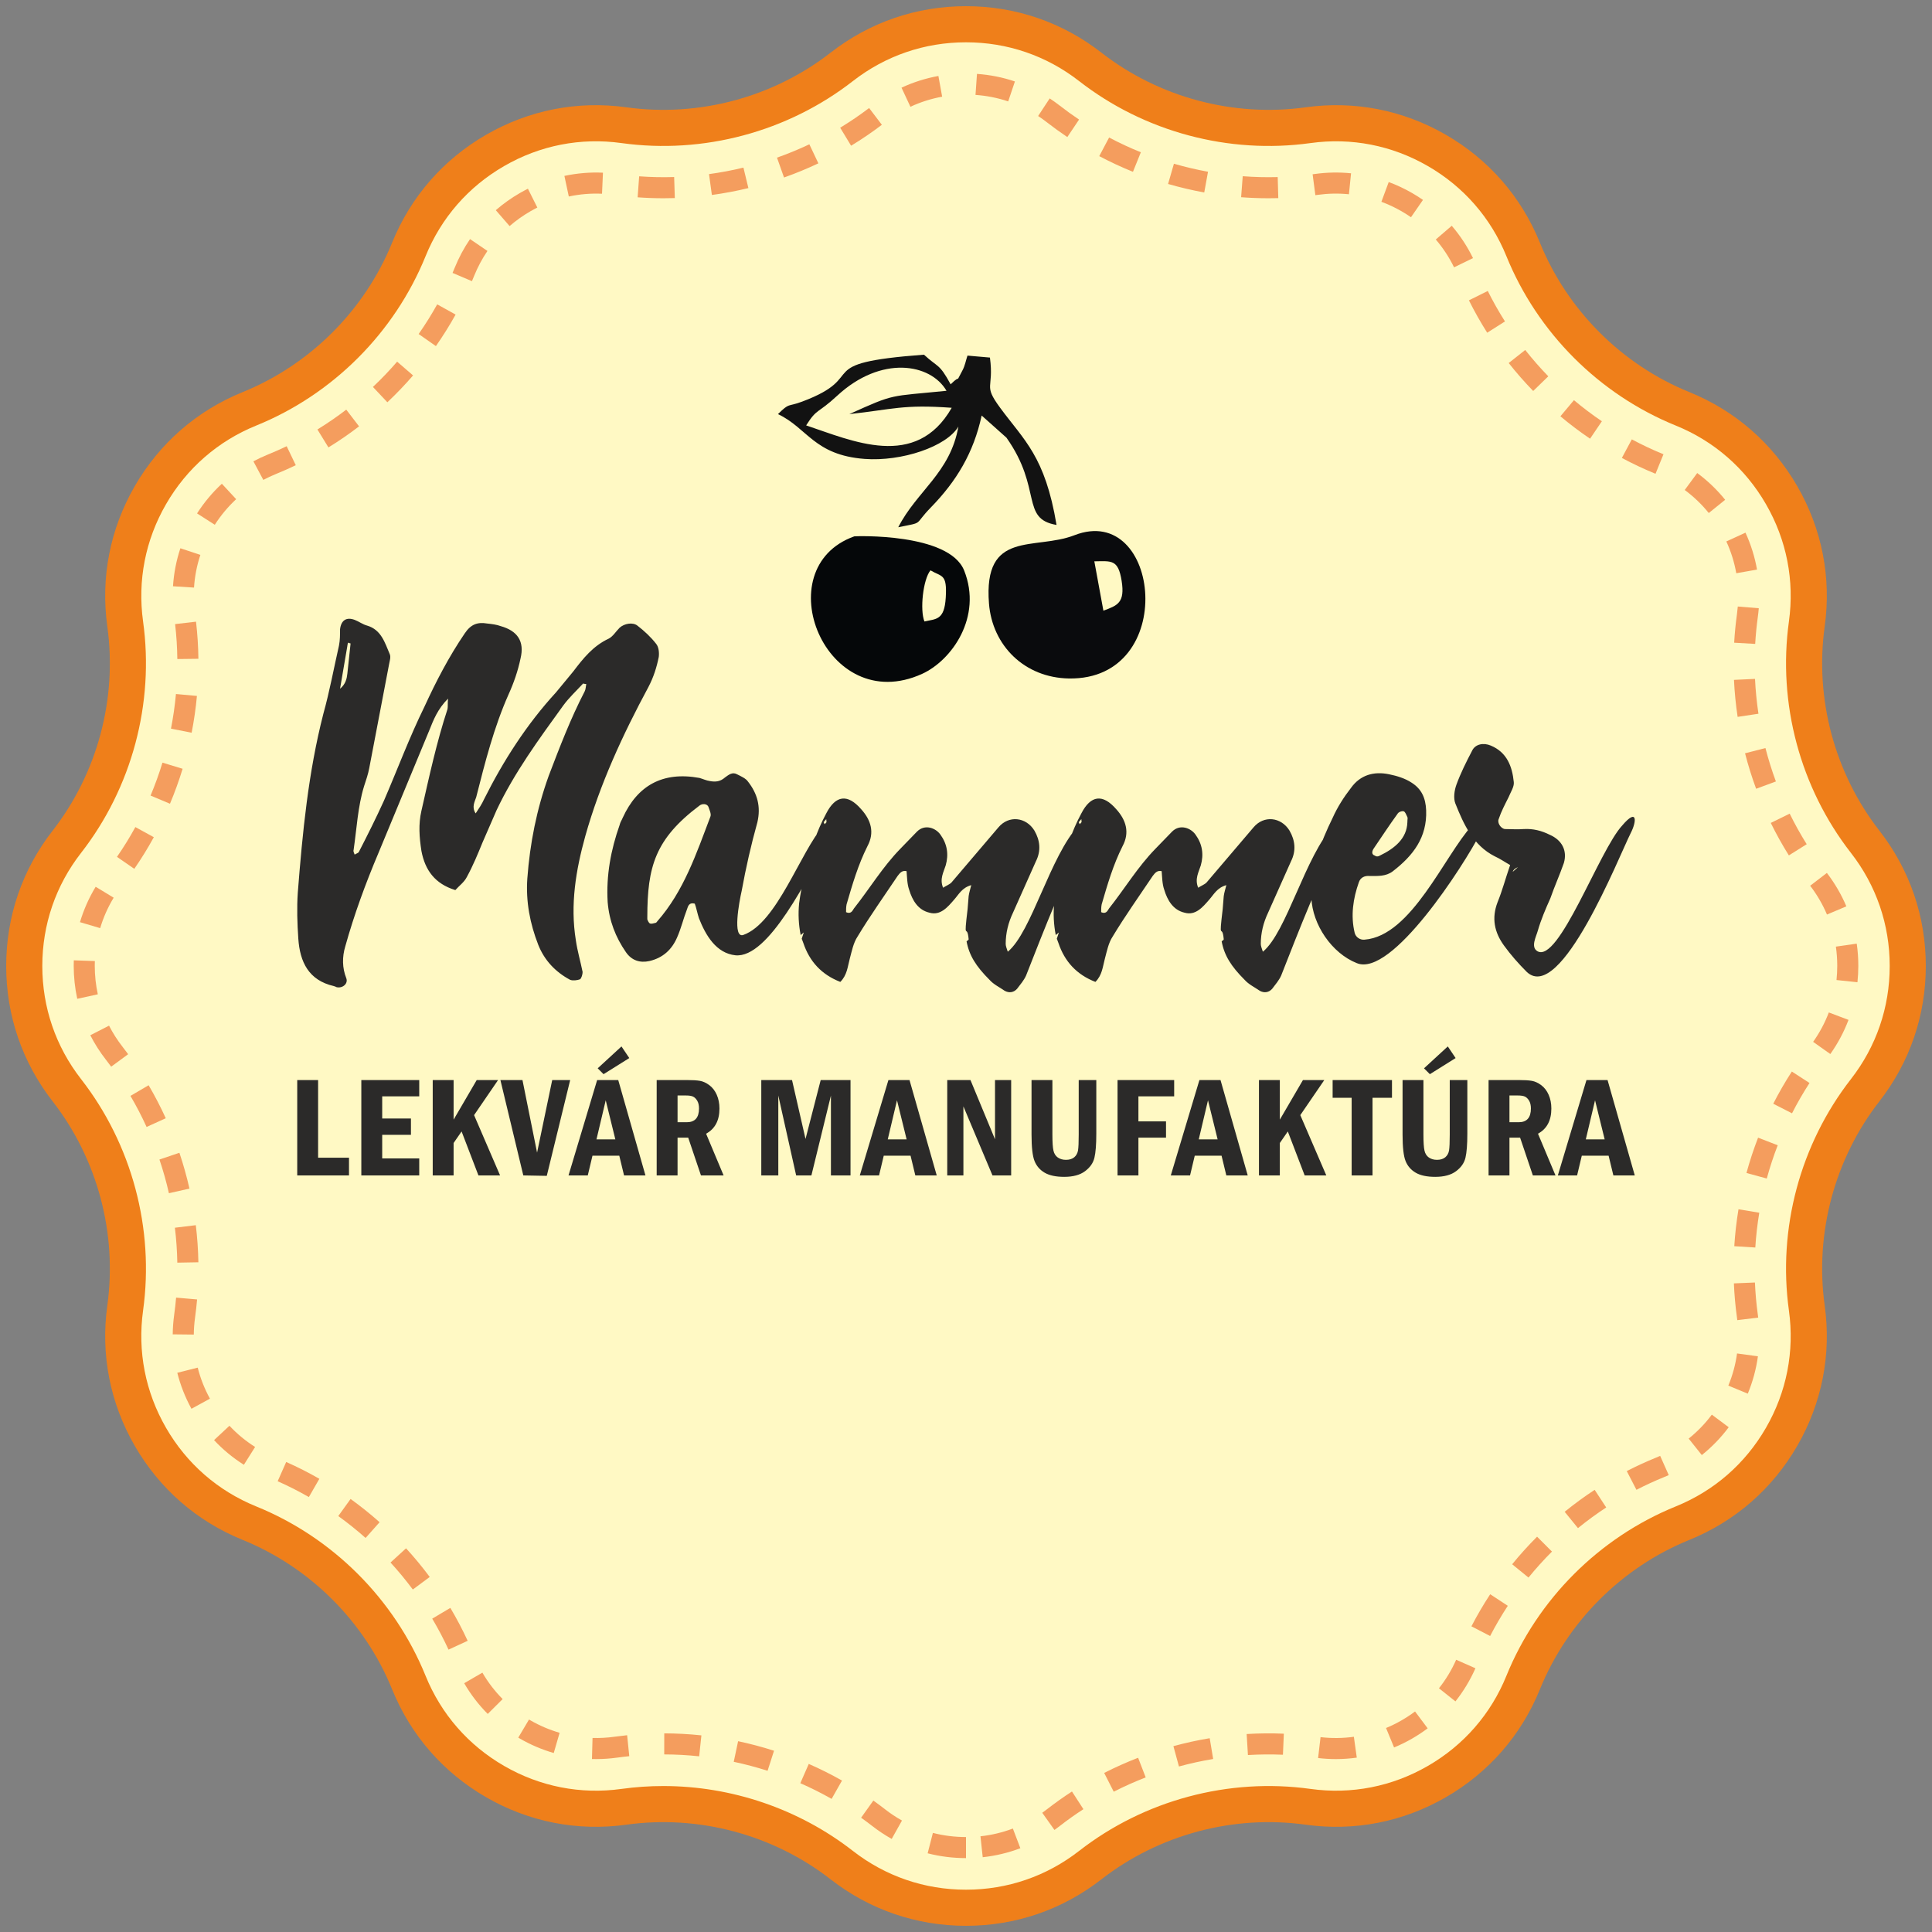 <?xml version="1.0" encoding="UTF-8"?>
<!DOCTYPE svg PUBLIC "-//W3C//DTD SVG 1.1//EN" "http://www.w3.org/Graphics/SVG/1.1/DTD/svg11.dtd">
<!-- Creator: CorelDRAW 2018 (64-Bit) -->
<svg xmlns="http://www.w3.org/2000/svg" xml:space="preserve" width="65mm" height="65mm" version="1.1" style="shape-rendering:geometricPrecision; text-rendering:geometricPrecision; image-rendering:optimizeQuality; fill-rule:evenodd; clip-rule:evenodd"
viewBox="0 0 6500 6500"
 xmlns:xlink="http://www.w3.org/1999/xlink">
 <rect x="0" y="0" width="6500" height="6500" fill="#808080" stroke="none"/>
 <defs>
  <style type="text/css">
   <![CDATA[
    .fil4 {fill:#050709}
    .fil5 {fill:#0A0B0D}
    .fil6 {fill:#121212}
    .fil3 {fill:#2B2A29;fill-rule:nonzero}
    .fil0 {fill:#FFF9C4;fill-rule:nonzero}
    .fil1 {fill:#F49D5E;fill-rule:nonzero}
    .fil2 {fill:#EF7F1A;fill-rule:nonzero}
   ]]>
  </style>
 </defs>
 <g id="Layer_x0020_1">
  <path class="fil0" d="M431.88 4364.29c-22.3,160.65 8.88,319.94 90.13,460.73 81.28,140.75 203.69,247.39 353.94,308.41 221.76,90.02 400.64,268.87 490.66,490.66 60.98,150.24 167.62,272.62 308.41,353.9 140.79,81.28 300.08,112.43 460.69,90.13 237.1,-32.9 481.4,32.55 670.26,179.6 127.95,99.62 281.5,152.31 444.03,152.31 162.57,0 316.13,-52.69 444.07,-152.31 188.86,-147.05 433.16,-212.53 670.26,-179.6 160.6,22.3 319.94,-8.85 460.69,-90.13 140.79,-81.28 247.4,-203.66 308.41,-353.9 90.06,-221.79 268.87,-400.64 490.7,-490.66 150.24,-61.02 272.59,-167.66 353.9,-308.41 81.25,-140.79 112.43,-300.08 90.13,-460.73 -32.93,-237.07 32.52,-481.36 179.61,-670.26 99.58,-127.95 152.23,-281.5 152.23,-444.03 0,-162.57 -52.65,-316.12 -152.23,-444.03 -147.09,-188.9 -212.54,-433.2 -179.61,-670.27 22.3,-160.64 -8.88,-319.93 -90.13,-460.72 -81.31,-140.75 -203.66,-247.43 -353.9,-308.42 -221.83,-90.01 -400.64,-268.86 -490.7,-490.66 -61.01,-150.24 -167.62,-272.65 -308.41,-353.89 -140.78,-81.29 -300.11,-112.44 -460.69,-90.14 -237.1,32.9 -481.4,-32.55 -670.26,-179.64 -127.94,-99.61 -281.5,-152.27 -444.07,-152.27 -162.53,0 -316.08,52.66 -444.03,152.27 -188.86,147.09 -433.16,212.54 -670.26,179.64 -160.67,-22.3 -319.9,8.85 -460.69,90.14 -140.79,81.24 -247.43,203.65 -308.41,353.89 -90.02,221.8 -268.9,400.65 -490.66,490.66 -150.25,60.99 -272.66,167.67 -353.94,308.42 -81.25,140.79 -112.43,300.08 -90.13,460.72 32.93,237.07 -32.55,481.37 -179.6,670.27 -99.62,127.91 -152.28,281.46 -152.28,444.03 0,162.53 52.66,316.08 152.28,444.03 147.05,188.9 212.53,433.19 179.6,670.26z"/>
  <path class="fil1" d="M366.87 3450.7l-63.07 32.28c14.67,28.68 32.27,56.3 52.35,82.09 6.1,7.79 12.1,15.7 17.95,23.67l57.05 -42.02c-6.28,-8.5 -12.6,-16.89 -19.09,-25.22 -17.32,-22.26 -32.56,-46.07 -45.19,-70.8zm5733.21 54.5l57.82 40.99c25.32,-35.73 45.89,-74.36 61.2,-114.86l-66.28 -25.05c-13.16,34.86 -30.94,68.12 -52.74,98.92zm-265.26 687.53l70.7 4.37c2.43,-38.94 6.91,-78.31 13.37,-117.01l-69.92 -11.64c-6.85,41.1 -11.61,82.9 -14.15,124.28zm69.46 122.13l-70.8 2.93c1.59,38.38 5.05,77.05 10.34,114.83 0.35,2.96 0.77,5.93 1.13,8.89l70.34 -8.57c-0.42,-3.35 -0.85,-6.67 -1.31,-10.02 -4.93,-35.6 -8.18,-71.93 -9.7,-108.06zm61.63 -601.45l63.12 32.21c17.81,-34.89 37.6,-69.22 58.87,-101.99l-59.44 -38.56c-22.61,34.79 -43.6,71.26 -62.55,108.34zm-90.13 232.94l68.33 18.7c10.34,-37.78 22.72,-75.43 36.83,-111.9l-66.07 -25.58c-14.96,38.74 -28.15,78.7 -39.09,118.78zm-1681.55 1887.61l4.3 70.73c39.02,-2.4 78.74,-2.72 117.76,-1.06l3.03 -70.8c-41.45,-1.8 -83.64,-1.41 -125.09,1.13zm-1725.65 93.45c38.28,8.08 76.55,18.27 113.84,30.23l21.7 -67.45c-39.58,-12.7 -80.26,-23.53 -120.86,-32.1l-14.68 69.32zm830.09 250.58l7.58 70.45c43.5,-4.69 86.08,-14.89 126.61,-30.31l-25.18 -66.21c-34.86,13.23 -71.51,22.01 -109.01,26.07zm667.77 -234.85c37.78,-10.33 76.52,-18.8 115.11,-25.19l-11.64 -69.92c-40.96,6.78 -82.02,15.77 -122.13,26.74l18.66 68.37zm-444.32 144.15c-5.12,4.02 -10.34,7.9 -15.6,11.64l41.07 57.75c6.1,-4.34 12.17,-8.86 18.09,-13.48 25.44,-19.82 52.11,-38.77 79.34,-56.41l-38.55 -59.47c-28.93,18.73 -57.26,38.91 -84.35,59.97zm-1287.43 -184.72c39.02,0.07 78.63,2.23 117.58,6.39l7.48 -70.49c-41.42,-4.37 -83.43,-6.66 -124.92,-6.73l-0.14 70.83zm1480.15 62.27l32.17 63.15c34.79,-17.75 71.02,-33.91 107.56,-48.05l-25.57 -66.08c-38.77,15 -77.19,32.14 -114.16,50.98zm-1723.29 -46.78c4.66,0.14 9.32,0.21 13.97,0.21 23.64,0 47.52,-1.66 70.95,-4.9 13.4,-1.91 27.06,-3.53 40.6,-4.9l-7.16 -70.53c-14.39,1.49 -28.93,3.25 -43.21,5.23 -24.17,3.35 -48.79,4.72 -73.21,4.05l-1.94 70.84zm-211.77 -132.93l-36.16 60.96 5.33 3.14c35.88,20.71 74.26,37.08 114.02,48.65l19.75 -68.05c-34.25,-9.98 -67.38,-24.09 -98.35,-41.98l-4.59 -2.72zm3061.41 -105.09l55.45 44.1c26.92,-33.87 49.53,-71.33 67.28,-111.41l-64.81 -28.64c-15.27,34.53 -34.78,66.81 -57.92,95.95zm422.94 -593.79l44.74 54.99c30.4,-24.73 62.37,-48.11 95.03,-69.56l-38.84 -59.24c-34.68,22.72 -68.65,47.59 -100.93,73.81zm-313.72 385.37l62.97 32.53c17.92,-34.65 37.92,-68.83 59.44,-101.6l-59.27 -38.88c-22.82,34.78 -44.09,71.12 -63.14,107.95zm621.24 -567.62c-33.3,13.55 -66.43,28.79 -98.57,45.33l32.53 63.01c30.2,-15.59 61.38,-29.99 92.74,-42.69 5.33,-2.18 10.62,-4.44 15.91,-6.77l-28.82 -64.74c-4.55,2.02 -9.17,3.99 -13.79,5.86zm243.1 -242.29l65.47 27.13c16.76,-40.39 28.19,-82.69 34.08,-125.69l-70.24 -9.56c-5.04,36.97 -14.88,73.34 -29.31,108.12zm-133.39 178.3l44.17 55.38c33.94,-27.05 64.38,-58.56 90.52,-93.59l-56.83 -42.37c-22.47,30.2 -48.72,57.29 -77.86,80.58zm-593.86 422.77l54.92 44.76c24.73,-30.34 51.3,-59.76 78.96,-87.41l-50.06 -50.13c-29.39,29.35 -57.61,60.57 -83.82,92.78zm-1966.53 972.46c41.77,10.73 85.16,16.16 129.01,16.16l0 -70.84c-37.92,0 -75.35,-4.69 -111.37,-13.97l-17.64 68.65zm-2186.8 -1251.79c35.7,15.8 71.02,33.72 104.96,53.27l35.31 -61.46c-36.09,-20.74 -73.63,-39.79 -111.59,-56.58l-28.68 64.77zm-214.03 -138.33c29.71,31.82 63.47,59.76 100.37,82.98l37.75 -59.94c-31.72,-20 -60.75,-43.99 -86.33,-71.37l-51.79 48.33zm417.94 255.48c31.68,22.83 62.58,47.63 91.9,73.66l47.09 -52.95c-31.08,-27.66 -63.92,-53.97 -97.57,-78.21l-41.42 57.5zm423.61 562.4c21.91,37.75 48.55,72.53 79.24,103.33l50.2 -49.99c-26.35,-26.49 -49.32,-56.41 -68.16,-88.9l-61.28 35.56zm1376.58 394.8l-41.17 57.68c12.49,8.89 24.98,18.2 37.22,27.72 20.85,16.23 42.97,30.91 65.72,43.64l34.57 -61.84c-19.65,-11.01 -38.77,-23.67 -56.76,-37.71 -13.02,-10.13 -26.35,-20.04 -39.58,-29.49zm-245.68 -58.42c35.88,15.73 71.3,33.47 105.27,52.77l34.96 -61.63c-36.05,-20.5 -73.69,-39.33 -111.79,-56.02l-28.44 64.88zm-2096.1 -1380.78c10.55,41.88 26.57,82.59 47.63,121.08l62.19 -34.01c-18.2,-33.23 -32.03,-68.37 -41.13,-104.39l-68.69 17.32zm717.34 638.36c26.5,28.89 51.76,59.44 75.04,90.8l56.9 -42.26c-24.76,-33.3 -51.54,-65.73 -79.66,-96.38l-52.28 47.84zm201.3 152.61l-60.93 36.23c20.01,33.65 38.46,68.68 54.83,104.17l64.34 -29.67c-17.35,-37.67 -36.97,-74.93 -58.24,-110.73zm3200.47 378.28c-16.83,9.74 -34.47,18.42 -52.42,25.82l27.05 65.48c20.82,-8.57 41.28,-18.66 60.79,-29.92 18.13,-10.47 35.66,-22.04 52.21,-34.43l-42.48 -56.72c-14.28,10.69 -29.45,20.74 -45.15,29.77zm-272.77 56.55l-8.25 70.34c19.82,2.33 39.97,3.53 59.9,3.53 23.39,0 47.02,-1.66 70.27,-4.9l-9.81 -70.2c-37.07,5.18 -74.96,5.57 -112.11,1.23zm-3828.45 -3257.94l-67.77 -20.63c-11.43,37.42 -24.9,74.71 -40.04,110.77l65.3 27.44c16.09,-38.27 30.41,-77.82 42.51,-117.58zm1903.48 -1953.65l-16.68 -68.89c-38.1,9.24 -77.05,16.58 -115.78,21.83l9.59 70.24c41.1,-5.61 82.45,-13.4 122.87,-23.18zm449.05 -212.97l-42.89 -56.41c-31.08,23.64 -63.82,45.9 -97.33,66.26l36.75 60.57c35.64,-21.63 70.42,-45.3 103.47,-70.42zm-213.57 129.68l-30.34 -64.03c-35.34,16.73 -71.96,31.83 -108.9,44.88l23.64 66.81c39.16,-13.86 78.07,-29.88 115.6,-47.66zm837.53 -88.4l39.51 -58.85c-22.08,-14.81 -43.88,-30.55 -64.7,-46.74 -11,-8.57 -22.47,-16.79 -34.07,-24.45l-38.95 59.2c10.05,6.63 19.97,13.72 29.46,21.17 22.19,17.21 45.29,33.93 68.75,49.67zm709.79 205.46l-1.94 -70.84c-39.23,1.06 -78.63,0.1 -117.69,-2.9l-5.43 70.67c30.48,2.32 61.39,3.49 91.87,3.49 11.07,0 22.11,-0.14 33.19,-0.42zm-236.43 -88.76c-38.45,-7.02 -77.05,-16.09 -114.69,-26.99l-19.68 68.09c39.93,11.57 80.85,21.2 121.71,28.57l12.66 -69.67zm-649.68 -303.78c-40.99,-13.83 -83.96,-22.4 -127.63,-25.44l-4.94 70.7c37.68,2.65 74.68,9.98 109.96,21.87l22.61 -67.13zm-244.79 51.26l-12.63 -69.71c-42.93,7.76 -84.7,21.02 -124.1,39.4l29.98 64.25c33.87,-15.81 69.78,-27.24 106.75,-33.94zm668.48 187.01c-36.27,-14.64 -72.21,-31.37 -106.79,-49.64l-33.16 62.62c36.73,19.44 74.86,37.18 113.39,52.74l26.56 -65.72zm-3043.7 1167.16l-48.15 -52c-31.71,29.35 -59.8,62.97 -83.43,99.84l59.65 38.24c20.39,-31.82 44.59,-60.78 71.93,-86.08zm-132.04 661.92l-70.56 -6.46c-3.59,38.91 -9.2,78.14 -16.75,116.56l69.53 13.65c8.01,-40.78 13.97,-82.41 17.78,-123.75zm1607.85 -1674.99l-2.25 -70.8c-39.06,1.2 -78.6,0.42 -117.72,-2.44l-5.12 70.66c28.96,2.12 58.31,3.18 87.28,3.18 12.63,0 25.19,-0.18 37.81,-0.6zm-1342 928.33c22.47,-9.13 44.91,-19.08 66.78,-29.56l-30.65 -63.89c-20.53,9.88 -41.63,19.19 -62.76,27.77 -16.79,6.81 -33.34,14.53 -49.21,23l33.37 62.55c13.65,-7.31 27.97,-14.01 42.47,-19.87zm-254.24 272.14l-67.24 -22.3c-13.76,41.35 -22.09,84.35 -24.84,127.85l70.73 4.44c2.37,-37.39 9.53,-74.4 21.35,-109.99zm533.89 -432.44l-43.07 -56.23c-31.12,23.85 -63.75,46.28 -97.05,66.74l37.11 60.36c35.35,-21.69 69.99,-45.54 103.01,-70.87zm817.39 -782.64l3.17 -70.8c-43.57,-1.97 -87.1,1.69 -129.72,10.83l14.82 69.29c36.73,-7.87 74.26,-11.01 111.73,-9.32zm-241.02 59.09c7.69,-4.41 15.56,-8.67 23.42,-12.59l-31.71 -63.39c-9.1,4.58 -18.24,9.49 -27.13,14.6 -28.89,16.69 -56.09,36.09 -80.93,57.64l46.43 53.49c21.41,-18.56 44.94,-35.32 69.92,-49.75zm-394.65 552.24l-53.63 -46.35c-25.54,29.6 -52.98,58.24 -81.45,85.09l48.61 51.54c30.23,-28.51 59.3,-58.88 86.47,-90.28zm205.63 -335.42c11.96,-29.49 26.99,-57.54 44.59,-83.4l-58.56 -39.89c-20.46,29.98 -37.85,62.51 -51.68,96.62 -2.37,5.75 -4.73,11.5 -7.16,17.18l65.23 27.77c2.57,-6.07 5.11,-12.14 7.58,-18.28zm-62.51 130.67l-61.95 -34.4c-18.98,34.15 -39.97,67.77 -62.44,99.84l58.1 40.64c23.81,-34.11 46.11,-69.78 66.29,-106.08zm4648.34 2191c0,15.98 -0.81,32.06 -2.47,47.87l70.45 7.41c1.94,-18.24 2.89,-36.87 2.89,-55.32 0,-25.01 -1.8,-50.13 -5.29,-74.58l-70.17 10.09c3.04,21.14 4.59,42.83 4.59,64.53zm-432.26 -1523.33l55.21 -44.49c-27.45,-34.01 -59.09,-64.31 -94.05,-90.06l-42.05 57.04c30.09,22.16 57.29,48.23 80.89,77.51zm159.35 927.7l66.5 -24.59c-13.58,-36.73 -25.4,-74.54 -35.17,-112.43l-68.62 17.64c10.34,40.25 22.9,80.4 37.29,119.38zm3 -737.41c-7.48,-42.65 -20.57,-84.46 -38.84,-124.25l-64.38 29.53c15.73,34.29 26.98,70.27 33.44,106.99l69.78 -12.27zm-67.45 149.75c-4.41,31.75 -7.59,64.14 -9.42,96.2l70.73 4.06c1.73,-30.2 4.73,-60.64 8.85,-90.52 1.35,-9.78 2.44,-19.69 3.25,-29.46l-70.63 -5.79c-0.7,8.47 -1.62,17.08 -2.78,25.51zm-454.52 -648.79c-32.32,-21.88 -63.96,-45.76 -93.98,-70.98l-45.55 54.29c31.9,26.78 65.45,52.11 99.81,75.35l39.72 -58.66zm207.26 111.05c-36.16,-14.75 -71.97,-31.61 -106.51,-50.13l-33.48 62.48c36.69,19.68 74.79,37.6 113.21,53.27l26.78 -65.62zm615.28 1520.97c-16.8,-39.8 -38.85,-77.61 -65.52,-112.4l-56.23 43.08c23,30.05 42.02,62.65 56.52,96.9l65.23 -27.58zm-295.74 -648.02c-5.82,-38.74 -9.7,-78.14 -11.57,-117.23l-70.77 3.32c1.98,41.48 6.07,83.36 12.28,124.46l70.06 -10.55zm102.31 476.6l60.04 -37.64c-20.74,-33.09 -40.04,-67.7 -57.29,-102.83l-63.61 31.22c18.35,37.36 38.81,74.12 60.86,109.25zm-5429.32 -778.12c4.55,38.84 7.05,78.35 7.51,117.51l70.87 -0.88c-0.49,-41.59 -3.21,-83.57 -8,-124.85l-70.38 8.22zm4158.01 -1368.92l40.32 -58.28c-11.67,-8.11 -23.91,-15.87 -36.4,-23.07 -25.12,-14.5 -51.65,-26.95 -78.85,-37.04l-24.62 66.46c23.49,8.68 46.35,19.44 68.01,31.96 10.83,6.25 21.45,12.95 31.54,19.97zm208.63 137.51c-19.19,-39.3 -43.25,-75.91 -71.5,-108.79l-53.73 46.21c24.3,28.29 44.98,59.8 61.52,93.66l63.71 -31.08zm47.74 251.04l59.83 -37.96c-20.99,-33.05 -40.47,-67.55 -57.89,-102.55l-63.43 31.57c18.52,37.19 39.23,73.84 61.49,108.94zm205.59 146.69c-27.3,-28.12 -53.41,-57.93 -77.64,-88.62l-55.6 43.92c25.72,32.56 53.45,64.2 82.41,94.05l50.83 -49.35zm-775.79 -610.52c34.71,-4.83 70.24,-5.54 105.02,-2.01l7.13 -70.52c-40.39,-4.06 -81.6,-3.25 -121.89,2.33l-7.4 1.02 9.2 70.24 7.94 -1.06zm-4173.4 2704.82l69.18 -15.14c-6.8,-31.15 -10.26,-63.39 -10.26,-95.88 0,-5.36 0.1,-10.69 0.28,-16.02l-70.8 -2.43c-0.18,6.14 -0.32,12.27 -0.32,18.45 0,37.57 4.02,74.93 11.92,111.02zm257.6 -543.7l-62.09 -34.05c-18.83,34.33 -39.61,68.05 -61.87,100.19l58.28 40.29c23.63,-34.15 45.75,-69.96 65.68,-106.43zm-135.08 203.51l-60.57 -36.76c-22.65,37.33 -40.39,77.4 -52.77,119.07l67.94 20.14c10.66,-35.84 25.9,-70.31 45.4,-102.45zm273.83 1412.45c2.79,-20.07 5.04,-40.53 6.84,-60.81l-70.62 -6.11c-1.62,19.05 -3.81,38.28 -6.42,57.19 -3.04,22.05 -4.73,44.38 -4.94,66.36l70.87 0.74c0.18,-19.02 1.62,-38.32 4.27,-57.37zm11.15 -185.87c-0.71,-41.49 -3.64,-83.47 -8.65,-124.75l-70.34 8.51c4.73,38.91 7.44,78.42 8.15,117.51l70.84 -1.27zm-63.82 -368.34l-67.17 22.65c12.53,37.08 23.25,75.21 31.89,113.38l69.08 -15.63c-9.18,-40.53 -20.54,-81.03 -33.8,-120.4zm-103.54 -227.26l-61.14 35.84c19.76,33.69 38.03,68.87 54.26,104.5l64.49 -29.35c-17.25,-37.86 -36.62,-75.22 -57.61,-110.99z"/>
  <path class="fil2" d="M481.4 2090.98c-19.12,-137.62 7.62,-274.18 77.26,-394.83 69.68,-120.68 174.59,-212.09 303.32,-264.37 257.56,-104.53 465.24,-312.24 569.84,-569.84 52.28,-128.73 143.65,-233.61 264.34,-303.28 120.65,-69.68 257.17,-96.42 394.86,-77.3 275.38,38.24 559.05,-37.78 778.41,-208.56 109.68,-85.37 241.26,-130.49 380.57,-130.49 139.35,0 270.94,45.12 380.58,130.49 219.36,170.78 503.1,246.8 778.44,208.56 137.58,-19.08 274.18,7.62 394.83,77.3 120.68,69.67 212.09,174.55 264.33,303.28 104.6,257.6 312.32,465.31 569.88,569.84 128.73,52.28 233.65,143.69 303.29,264.37 69.7,120.65 96.41,257.21 77.29,394.83 -38.24,275.34 37.78,559.08 208.6,778.44 85.37,109.64 130.49,241.23 130.49,380.58 0,139.34 -45.12,270.93 -130.49,380.57 -170.82,219.36 -246.84,503.1 -208.6,778.44 19.12,137.62 -7.59,274.15 -77.29,394.83 -69.64,120.69 -174.56,212.09 -303.29,264.34 -257.56,104.56 -465.28,312.28 -569.88,569.88 -52.24,128.72 -143.65,233.61 -264.33,303.28 -120.65,69.67 -257.18,96.38 -394.83,77.29 -275.41,-38.27 -559.08,37.79 -778.44,208.56 -109.64,85.38 -241.23,130.5 -380.58,130.5 -139.31,0 -270.89,-45.12 -380.57,-130.5 -182.11,-141.78 -408.59,-218.26 -637.83,-218.26 -46.84,0 -93.83,3.21 -140.58,9.7 -137.62,19.09 -274.21,-7.62 -394.86,-77.29 -120.69,-69.67 -212.06,-174.56 -264.34,-303.28 -104.6,-257.6 -312.28,-465.32 -569.84,-569.88 -128.73,-52.25 -233.64,-143.65 -303.32,-264.34 -69.64,-120.68 -96.38,-257.21 -77.26,-394.83 38.24,-275.34 -37.78,-559.08 -208.59,-778.44 -85.38,-109.64 -130.46,-241.23 -130.46,-380.57 0,-139.35 45.08,-270.94 130.46,-380.58 170.81,-219.36 246.83,-503.1 208.59,-778.44zm-120.33 2301.31c-22.86,164.68 9.1,327.98 92.39,472.3 83.33,144.29 208.81,253.61 362.84,316.16 227.33,92.29 410.7,275.63 502.99,502.99 62.51,154.02 171.83,279.47 316.16,362.8 144.32,83.32 307.62,115.25 472.26,92.39 243.06,-33.73 493.5,33.37 687.1,184.11 131.17,102.13 288.58,156.14 455.19,156.14 166.66,0 324.07,-54.01 455.23,-156.14 193.6,-150.74 444.04,-217.87 687.1,-184.11 164.64,22.86 327.98,-9.07 472.27,-92.39 144.32,-83.33 253.61,-208.78 316.16,-362.8 92.32,-227.36 275.62,-410.7 503.02,-502.99 154.02,-62.55 279.44,-171.87 362.8,-316.16 83.29,-144.32 115.25,-307.62 92.39,-472.3 -33.76,-243.03 33.34,-493.46 184.12,-687.1 102.09,-131.17 156.06,-288.58 156.06,-455.19 0,-166.65 -53.97,-324.06 -156.06,-455.19 -150.78,-193.64 -217.88,-444.08 -184.12,-687.11 22.86,-164.67 -9.1,-327.97 -92.39,-472.3 -83.36,-144.28 -208.78,-253.64 -362.8,-316.16 -227.4,-92.28 -410.7,-275.62 -503.02,-502.99 -62.55,-154.02 -171.84,-279.5 -316.16,-362.79 -144.32,-83.33 -307.66,-115.26 -472.27,-92.4 -243.06,33.73 -493.5,-33.37 -687.1,-184.15 -131.16,-102.12 -288.57,-156.1 -455.23,-156.1 -166.61,0 -324.02,53.98 -455.19,156.1 -193.6,150.78 -444.04,217.88 -687.1,184.15 -164.71,-22.86 -327.94,9.07 -472.26,92.4 -144.33,83.29 -253.65,208.77 -316.16,362.79 -92.29,227.37 -275.66,410.71 -502.99,502.99 -154.03,62.52 -279.51,171.88 -362.84,316.16 -83.29,144.33 -115.25,307.63 -92.39,472.3 33.76,243.03 -33.37,493.47 -184.11,687.11 -102.13,131.13 -156.11,288.54 -156.11,455.19 0,166.61 53.98,324.02 156.11,455.19 150.74,193.64 217.87,444.07 184.11,687.1z"/>
  <path class="fil3" d="M1193.21 2875.26c-1.75,-5.26 -5.26,-10.53 -3.51,-15.79 10.53,-71.96 14.04,-145.67 35.1,-214.12 7.02,-21.06 14.05,-42.12 17.56,-61.43l66.69 -349.26c1.75,-10.52 7.02,-24.57 1.75,-35.09 -15.79,-36.86 -28.08,-80.74 -75.46,-94.78 -14.04,-3.51 -28.08,-14.04 -42.13,-19.31 -28.08,-10.53 -45.63,1.76 -49.14,31.6 0,17.55 0,36.85 -3.51,54.4 -17.55,77.22 -31.59,154.45 -52.65,229.92 -50.9,198.32 -70.2,400.15 -86,601.99 -3.51,50.89 -1.75,103.54 1.75,154.44 5.27,78.98 35.11,140.41 119.35,159.71 3.51,1.76 7.02,1.76 8.78,3.51 19.3,5.27 40.36,-10.53 33.34,-29.83 -14.04,-35.1 -14.04,-71.96 -3.51,-107.06 29.84,-107.06 68.45,-212.37 112.33,-315.92l170.24 -410.68c14.04,-35.1 28.08,-71.96 63.18,-107.06 -1.75,17.55 0,26.32 -1.75,35.1 -36.86,112.33 -61.43,226.4 -87.76,342.24 -10.53,45.63 -7.02,89.51 0,135.14 12.29,64.94 45.63,110.57 114.09,131.63 12.28,-14.04 29.83,-26.33 38.61,-43.88 21.06,-38.61 36.85,-77.22 52.65,-115.83l47.38 -108.82c59.67,-126.36 142.16,-238.69 224.66,-352.76 19.3,-26.33 43.87,-49.15 66.69,-73.72 0,0 5.26,1.76 10.53,1.76 -1.76,8.77 -1.76,17.55 -5.27,24.57 -47.39,91.26 -84.24,187.79 -121.1,284.32 -40.37,112.32 -63.18,226.4 -71.96,345.75 -5.26,77.22 8.78,150.93 36.86,222.89 21.06,52.65 57.92,91.26 107.06,117.59 8.78,3.51 24.57,1.76 33.34,-1.75 5.27,-3.51 8.78,-17.56 8.78,-24.58 -7.02,-35.09 -17.55,-70.2 -22.82,-107.05 -19.3,-119.35 0,-235.18 31.6,-349.26 49.14,-175.51 126.36,-342.24 212.36,-501.95 17.55,-33.35 28.08,-66.69 35.1,-101.8 1.76,-14.04 0,-33.34 -8.77,-43.87 -17.56,-22.82 -40.37,-43.88 -63.19,-61.43 -15.79,-12.29 -43.87,-7.02 -59.67,7.02 -12.29,12.28 -22.82,29.84 -36.86,36.86 -52.65,24.57 -85.99,66.69 -119.34,110.57l-57.92 70.2c-98.28,107.06 -177.26,229.91 -242.2,359.79 -7.02,15.79 -17.55,31.59 -28.08,47.39 -14.04,-21.07 -3.51,-38.61 1.76,-54.41 29.83,-117.59 59.67,-235.18 108.81,-345.75 17.55,-38.61 31.59,-78.98 40.37,-121.1 14.04,-57.92 -10.53,-93.02 -66.7,-108.82 -14.04,-5.26 -29.83,-7.02 -45.63,-8.77 -31.59,-5.27 -54.4,1.75 -75.46,33.34 -52.66,77.23 -96.53,161.47 -135.14,245.71 -50.9,103.55 -91.27,212.37 -136.9,317.67 -26.33,57.92 -54.41,114.08 -84.24,172 -1.76,3.51 -8.78,5.27 -14.05,8.77zm-24.57 -702.02c0,-3.51 1.76,-7.02 1.76,-10.53l3.51 0c0,0 1.76,1.75 5.26,1.75l0 3.51 -10.53 98.29c-1.75,15.79 -5.26,35.1 -24.57,50.89l24.57 -143.91zm1305.78 1040.75c110.57,10.53 240.44,-254.48 324.69,-410.68 21.06,-40.37 22.82,-86 -28.08,-26.33 -78.98,89.51 -156.2,328.2 -270.29,368.57 -36.85,12.28 -14.04,-110.57 -5.26,-149.18 14.04,-77.23 31.59,-154.45 52.65,-229.92 12.29,-52.65 0,-96.53 -31.59,-136.9 -7.02,-10.52 -22.82,-17.55 -36.86,-24.57 -15.79,-8.77 -28.08,1.76 -40.36,10.53 -15.8,14.04 -31.59,15.8 -50.9,12.29 -12.29,-1.75 -22.82,-7.02 -35.1,-10.53 -124.61,-22.81 -208.86,26.32 -257.99,133.39 -3.52,8.77 -8.78,15.79 -10.54,24.57 -29.83,84.24 -45.63,170.24 -40.36,259.75 5.26,63.18 26.32,117.59 61.42,168.48 19.31,28.08 47.39,36.86 78.98,29.84 45.63,-10.53 75.47,-38.61 93.02,-78.98 14.04,-31.59 21.06,-63.18 33.35,-94.77 3.51,-8.78 5.26,-24.57 26.32,-19.31 5.27,14.04 8.78,33.35 14.04,49.14 22.82,57.92 57.92,117.59 122.86,124.61zm-84.25 -466.85c-47.38,124.62 -89.5,250.98 -179.01,352.78 -1.76,3.5 -5.27,5.26 -7.02,5.26 -7.02,1.75 -12.29,3.51 -17.55,1.75 -3.52,-1.75 -7.02,-8.77 -8.78,-14.03l0 -7.02c0,-170.25 26.33,-263.27 175.51,-375.59 8.78,-7.02 24.57,-7.02 29.83,3.51 3.52,10.53 10.54,24.57 7.02,33.34zm1061.83 535.3c63.18,-160.88 124.6,-318.55 205.34,-479.43 21.06,-40.07 22.81,-85.7 -28.09,-26.32 -96.52,103.26 -157.95,358.62 -238.68,425.31 -3.51,-10.53 -7.02,-19.31 -7.02,-26.33 0,-36.85 8.77,-71.66 24.57,-105.01l77.22 -173.16c17.55,-35.11 14.04,-69.92 -5.27,-103.26 -28.07,-45.34 -85.99,-52.36 -121.09,-10.53l-157.96 185.45c-7.02,7.02 -17.55,10.53 -28.08,17.55 -12.29,-29.84 1.75,-52.36 8.77,-75.17 10.54,-36.86 5.27,-71.67 -17.55,-103.26 -15.79,-22.81 -52.65,-36.86 -78.98,-10.53l-56.16 57.92c-59.67,61.13 -103.55,134.55 -156.2,200.95 -5.26,8.78 -10.53,19.31 -26.33,12.29 0,-8.78 0,-17.55 1.76,-26.33 19.31,-66.4 38.61,-132.8 70.2,-195.69 24.57,-45.63 12.29,-87.46 -21.06,-124.32 -45.63,-52.65 -86,-47.39 -117.59,14.05 -15.79,29.54 -29.83,61.13 -40.37,92.72 -17.55,146.84 -33.34,76.93 -50.89,210.02 -3.51,34.81 -1.76,71.67 5.26,106.48l10.53 -8.78 -7.02 21.06 5.27 14.04c21.06,62.9 61.43,106.77 124.61,131.34 22.81,-22.81 24.57,-50.9 31.59,-77.22 7.02,-26.03 12.28,-54.12 26.33,-75.18 42.12,-69.91 89.5,-136.31 135.13,-204.46 7.03,-8.78 14.05,-19.31 29.84,-15.8 1.76,20.77 1.76,43.59 8.78,62.89 10.53,35.1 29.84,68.16 68.45,76.93 36.85,10.53 61.42,-19.3 82.49,-43.58 15.79,-17.55 26.32,-40.37 57.91,-49.14 -3.51,14.04 -7.02,24.57 -8.77,36.85l-3.51 43.59c-14.04,117.29 -1.76,43.87 3.51,101.5 0,1.75 -1.76,3.51 -7.02,7.02 8.77,47.39 31.59,83.95 77.22,129.58 14.04,15.8 33.34,24.57 50.9,36.86 15.79,8.77 31.59,5.27 42.12,-7.02 10.53,-14.04 22.82,-28.08 29.84,-43.88zm-672.2 -512.77c0,3.51 -1.75,5.26 -3.51,7.02l-5.26 -10.53 8.77 -10.24c0,3.51 1.76,8.78 0,13.75zm1530.42 512.77c63.19,-160.88 124.61,-318.55 205.35,-479.43 21.06,-40.07 22.81,-85.7 -28.09,-26.32 -96.52,103.26 -157.95,358.62 -238.68,425.31 -3.51,-10.53 -7.02,-19.31 -7.02,-26.33 0,-36.85 8.77,-71.66 24.56,-105.01l77.23 -173.16c17.55,-35.11 14.04,-69.92 -5.27,-103.26 -28.08,-45.34 -85.99,-52.36 -121.09,-10.53l-157.96 185.45c-7.02,7.02 -17.55,10.53 -28.08,17.55 -12.29,-29.84 1.75,-52.36 8.77,-75.17 10.53,-36.86 5.27,-71.67 -17.55,-103.26 -15.8,-22.81 -52.65,-36.86 -78.98,-10.53l-56.16 57.92c-59.67,61.13 -103.55,134.55 -156.2,200.95 -5.27,8.78 -10.53,19.31 -26.33,12.29 0,-8.78 0,-17.55 1.76,-26.33 19.3,-66.4 38.61,-132.8 70.2,-195.69 24.57,-45.63 12.29,-87.46 -21.06,-124.32 -45.63,-52.65 -86,-47.39 -117.59,14.05 -15.79,29.54 -29.83,61.13 -40.37,92.72 -17.55,146.84 -33.34,76.93 -50.9,210.02 -3.5,34.81 -1.75,71.67 5.27,106.48l10.53 -8.78 -7.02 21.06 5.27 14.04c21.06,62.9 61.43,106.77 124.61,131.34 22.81,-22.81 24.57,-50.9 31.59,-77.22 7.02,-26.03 12.28,-54.12 26.33,-75.18 42.12,-69.91 89.5,-136.31 135.13,-204.46 7.03,-8.78 14.05,-19.31 29.84,-15.8 1.75,20.77 1.75,43.59 8.78,62.89 10.53,35.1 29.83,68.16 68.45,76.93 36.85,10.53 61.42,-19.3 82.49,-43.58 15.79,-17.55 26.32,-40.37 57.91,-49.14 -3.51,14.04 -7.02,24.57 -8.78,36.85l-3.5 43.59c-14.04,117.29 -1.76,43.87 3.5,101.5 0,1.75 -1.75,3.51 -7.02,7.02 8.78,47.39 31.6,83.95 77.23,129.58 14.04,15.8 33.34,24.57 50.9,36.86 15.79,8.77 31.59,5.27 42.12,-7.02 10.53,-14.04 22.81,-28.08 29.83,-43.88zm-672.19 -512.77c0,3.51 -1.76,5.26 -3.51,7.02l-5.27 -10.53 8.78 -10.24c0,3.51 1.76,8.78 0,13.75zm1314.55 7.31c-93.02,101.8 -203.59,372.08 -361.55,384.36 -15.79,1.76 -29.83,-8.77 -33.34,-22.81 -14.04,-57.92 -5.27,-115.84 14.04,-170.25 5.26,-15.79 19.3,-22.81 36.86,-21.06 26.32,0 54.4,1.76 77.22,-15.79 68.44,-52.65 115.83,-114.08 112.32,-205.35 -1.75,-42.12 -15.79,-71.95 -49.14,-93.01 -21.06,-14.04 -49.14,-22.82 -75.47,-28.09 -50.9,-10.52 -96.53,1.76 -128.12,45.64 -24.57,31.59 -45.63,64.93 -61.43,100.04 -42.12,85.99 -75.46,173.75 -71.95,270.28 3.51,89.5 68.44,186.03 152.69,219.38 117.59,49.14 359.79,-328.2 415.95,-437.01 21.06,-40.37 22.82,-86 -28.08,-26.33zm-250.98 -38.61c3.51,-7.02 15.8,-10.53 21.06,-8.77 5.27,1.75 8.78,12.28 12.29,19.3 1.75,3.51 0,7.02 0,17.55 -1.76,54.41 -42.12,87.76 -93.02,112.33 -5.27,3.5 -12.29,3.5 -15.8,0 -12.28,-3.52 -10.52,-14.05 -5.26,-22.82 26.33,-38.61 52.65,-78.98 80.73,-117.59zm756.44 38.61c-77.22,82.49 -214.12,466.85 -286.08,422.97 -22.82,-14.04 -3.51,-49.14 1.76,-68.44 10.53,-36.86 26.32,-73.72 42.12,-108.82 14.04,-40.36 31.59,-78.97 45.63,-119.34 12.28,-42.13 -7.02,-77.23 -47.39,-94.78 -28.08,-14.04 -56.16,-21.06 -87.75,-19.3 -21.06,1.75 -42.12,0 -63.18,0 -14.04,-1.76 -26.33,-21.06 -21.06,-33.35 8.77,-26.32 21.06,-49.14 33.34,-73.71 7.03,-17.55 19.31,-35.1 17.55,-50.9 -5.26,-52.65 -22.81,-100.04 -77.22,-122.85 -24.57,-10.53 -52.65,-5.27 -63.18,17.54 -19.31,36.86 -38.61,75.48 -52.65,114.09 -7.02,19.3 -10.54,45.63 -3.52,63.18 28.09,70.2 59.68,140.4 131.63,177.26 19.31,8.77 36.86,21.06 52.66,29.84 -15.8,45.63 -26.33,86 -42.12,124.61 -21.06,54.4 -10.54,101.79 21.05,145.67 22.83,31.59 49.15,61.43 77.23,89.5 114.08,107.07 308.9,-386.11 349.26,-466.84 21.06,-40.37 22.82,-86 -28.08,-26.33zm-368.57 156.2c1.76,-7.02 8.78,-12.29 17.55,-15.79l-17.55 15.79z"/>
  <path class="fil3" d="M1000 3633.68l70.24 0 0 261.23 103.92 0 0 59.66 -174.16 0 0 -320.89zm215.63 0l194.85 0 0 54.84 -124.61 0 0 74.57 96.7 0 0 54.84 -96.7 0 0 79.4 124.61 0 0 57.24 -194.85 0 0 -320.89zm240.25 0l70.24 0 0 133.26 77.78 -133.26 71.85 0 -80.75 118.03 87.48 202.86 -72.81 0 -56.68 -147.93 -26.87 38.88 0 109.05 -70.24 0 0 -320.89zm227.66 0l74.25 0 49.15 244.16 50.92 -244.16 60.45 0 -78.74 322.34 -78.98 -1.45 -77.05 -320.89zm325.48 0l70.96 0 91.57 320.89 -72 0 -16.04 -66.39 -90.21 0 -15.79 66.39 -64.79 0 96.3 -320.89zm61.26 199.65l-32.4 -131.49 -31.1 131.49 63.5 0zm-59.42 -239.1l80.03 -73.62 26.3 39.13 -86.6 54.21 -19.73 -19.72zm198.48 39.45l100.71 0c19.49,0 34.48,0.88 44.91,2.73 10.41,1.76 20.92,6.65 31.58,14.51 10.59,7.94 18.93,18.76 24.95,32.47 6.01,13.72 9.05,29.1 9.05,46.18 0,40.1 -14.99,68.33 -44.98,84.6l58.93 140.4 -76.17 0 -42.89 -127.01 -35.85 0 0 127.01 -70.24 0 0 -320.89zm70.24 51.96l0 89.97 30.95 0c27.5,0 41.22,-15.4 41.22,-46.28 0,-10.66 -2.01,-19.39 -6.1,-26.21 -4.09,-6.82 -8.82,-11.39 -14.19,-13.87 -5.37,-2.41 -13.32,-3.61 -23.73,-3.61l-28.15 0zm281.68 -51.96l103.43 0 45.4 198.21 51.06 -198.21 100.32 0 0 320.89 -65.91 0 0 -268.69 -65.67 268.69 -51.32 0 -60.05 -268.69 0 268.69 -57.26 0 0 -320.89zm427.72 0l70.96 0 91.57 320.89 -72.01 0 -16.04 -66.39 -90.2 0 -15.79 66.39 -64.79 0 96.3 -320.89zm61.26 199.65l-32.4 -131.49 -31.1 131.49 63.5 0zm136.65 -199.65l78.11 0 82.59 199.33 0 -199.33 54.36 0 0 320.89 -62.87 0 -97.82 -232.29 0 232.29 -54.37 0 0 -320.89zm283.55 0l70.24 0 0 183.37c0,25.83 1.21,43.86 3.53,54.05 2.33,10.19 7.21,17.89 14.67,23.17 7.46,5.22 16.53,7.86 27.34,7.86 11.79,0 21.1,-2.88 27.99,-8.65 6.82,-5.86 11.07,-13.56 12.67,-23.1 1.52,-9.54 2.32,-27.34 2.32,-53.33l0 -183.37 59.18 0 0 180.49c0,36 -2.08,62.87 -6.26,80.59 -4.09,17.71 -14.67,32.87 -31.67,45.62 -17,12.67 -40.33,19.01 -70.08,19.01 -27.9,0 -49.79,-4.66 -65.75,-13.95 -16.04,-9.39 -27.34,-22.46 -34.08,-39.3 -6.73,-16.84 -10.1,-46.59 -10.1,-89.16l0 -183.3zm289.4 0l190.51 0 0 54.84 -120.27 0 0 84.2 92.85 0 0 54.84 -92.85 0 0 127.01 -70.24 0 0 -320.89zm275.45 0l70.96 0 91.57 320.89 -72.01 0 -16.04 -66.39 -90.2 0 -15.79 66.39 -64.79 0 96.3 -320.89zm61.26 199.65l-32.4 -131.49 -31.1 131.49 63.5 0zm139.06 -199.65l70.24 0 0 133.26 77.78 -133.26 71.84 0 -80.74 118.03 87.48 202.86 -72.82 0 -56.67 -147.93 -26.87 38.88 0 109.05 -70.24 0 0 -320.89zm247.86 0l199.66 0 0 59.65 -65.43 0 0 261.24 -70.25 0 0 -261.24 -63.98 0 0 -59.65zm235.27 0l70.24 0 0 183.37c0,25.83 1.21,43.86 3.53,54.05 2.33,10.19 7.22,17.89 14.67,23.17 7.46,5.22 16.53,7.86 27.34,7.86 11.79,0 21.1,-2.88 27.99,-8.65 6.82,-5.86 11.07,-13.56 12.67,-23.1 1.52,-9.54 2.32,-27.34 2.32,-53.33l0 -183.37 59.18 0 0 180.49c0,36 -2.08,62.87 -6.25,80.59 -4.1,17.71 -14.68,32.87 -31.68,45.62 -17,12.67 -40.33,19.01 -70.08,19.01 -27.9,0 -49.79,-4.66 -65.74,-13.95 -16.04,-9.39 -27.35,-22.46 -34.09,-39.3 -6.73,-16.84 -10.1,-46.59 -10.1,-89.16l0 -183.3zm72.16 -39.45l80.03 -73.62 26.3 39.13 -86.59 54.21 -19.74 -19.72zm217.24 39.45l100.71 0c19.49,0 34.48,0.88 44.9,2.73 10.42,1.76 20.93,6.65 31.59,14.51 10.59,7.94 18.93,18.76 24.95,32.47 6.01,13.72 9.05,29.1 9.05,46.18 0,40.1 -14.99,68.33 -44.98,84.6l58.93 140.4 -76.17 0 -42.89 -127.01 -35.85 0 0 127.01 -70.24 0 0 -320.89zm70.24 51.96l0 89.97 30.95 0c27.5,0 41.21,-15.4 41.21,-46.28 0,-10.66 -2,-19.39 -6.09,-26.21 -4.09,-6.82 -8.82,-11.39 -14.19,-13.87 -5.37,-2.41 -13.32,-3.61 -23.73,-3.61l-28.15 0zm259.09 -51.96l70.96 0 91.57 320.89 -72.01 0 -16.04 -66.39 -90.2 0 -15.79 66.39 -64.79 0 96.3 -320.89zm61.26 199.65l-32.4 -131.49 -31.1 131.49 63.5 0z"/>
  <path class="fil4" d="M3110.17 2090.9c-15.79,-38.86 -4.64,-141.52 20.26,-172.07 38.92,22.93 56.27,10.9 51.45,91.74 -4.59,76.69 -32.53,71.31 -71.71,80.33zm-236.02 -286.39c-298.44,106.48 -97.11,610.39 228.08,462.68 100.2,-45.51 203.58,-191.94 141.59,-347.66 -50.81,-127.61 -367.45,-115.82 -369.67,-115.02z"/>
  <path class="fil5" d="M3681.74 1888.5c57.35,-0.61 80.21,-7.65 91.85,65.56 11.82,74.31 -14.07,82.88 -61.32,100.52l-30.53 -166.08zm-66.89 -87.8c-134.03,51.98 -307.14,-19.92 -287.52,229.94 11.11,141.53 119.8,249.67 269.15,252.02 370.48,5.83 308.13,-594.33 18.37,-481.96z"/>
  <path class="fil6" d="M2712.21 1431.19c37.1,-58.69 37.34,-37.66 104.36,-99.75 147.85,-136.98 314.2,-109.08 367.86,-16.65 -195.08,19.86 -170.35,7.72 -326.89,78.42 146.53,-15.87 179.51,-33.22 344.43,-21.26 -120.44,210.87 -335.34,110.71 -489.76,59.24zm542.76 -234.78c-5.71,17.08 -8.45,34.17 -16.79,49.58 -28.44,52.56 0.7,7.24 -39.88,46.99 -38.65,-71.3 -41.88,-55.42 -89.73,-99.71 -388.8,29.15 -177.62,71.01 -409.88,157.92 -50.95,19.07 -40.7,2.09 -81.26,42.03 99.43,46.91 121.3,137.77 291.31,150.75 124.39,9.49 275.95,-41.3 315.65,-108.86 -27.21,155.76 -139.62,216.28 -202.3,338.73 89.58,-18.15 49.67,-5.08 109.82,-66.77 86.15,-88.35 143.66,-183.64 170.81,-309.02l83.39 74.45c121.86,172.32 46.25,273.01 168.5,293.62 -38.56,-231.49 -109.08,-284.41 -189.99,-394.51 -58.4,-79.47 -19.84,-60.95 -34.07,-168.59l-75.58 -6.61z"/>
 </g>
</svg>
